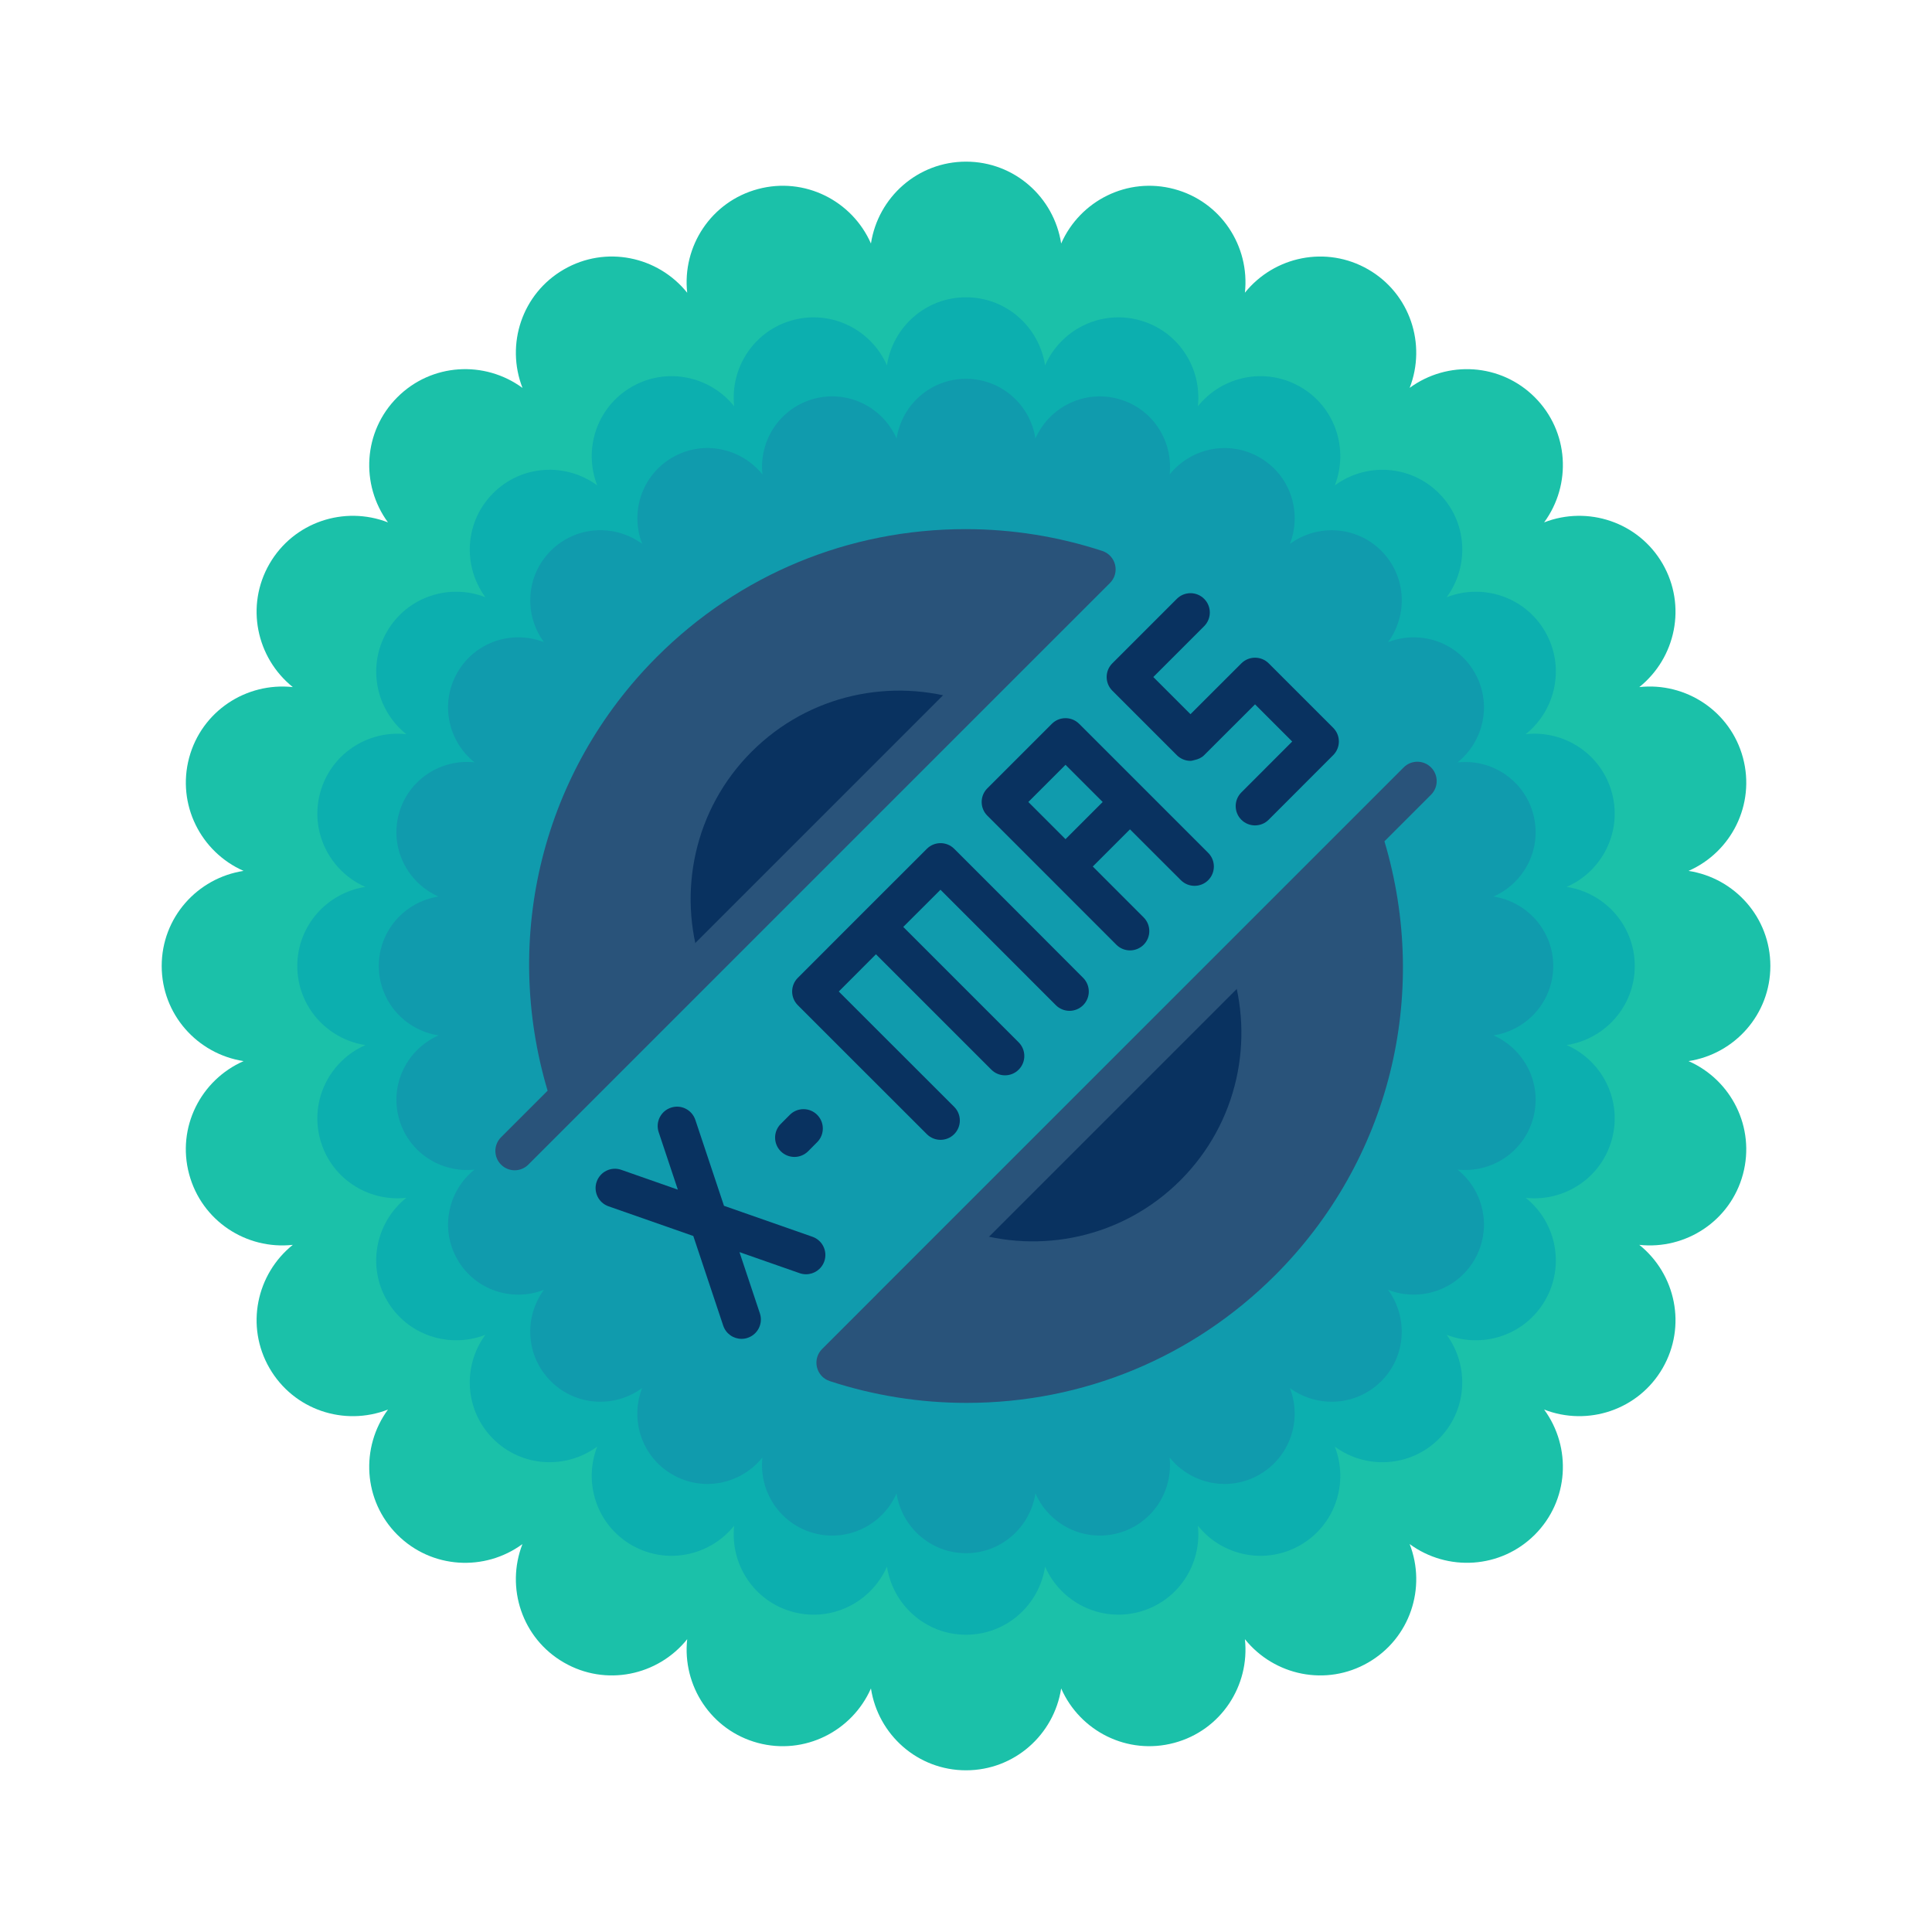 <?xml version="1.0" ?><!DOCTYPE svg  PUBLIC '-//W3C//DTD SVG 1.1//EN'  'http://www.w3.org/Graphics/SVG/1.1/DTD/svg11.dtd'><svg enable-background="new 0 0 75 75" height="75px" id="Layer_1" version="1.1" viewBox="0 0 75 75" width="75px" xml:space="preserve" xmlns="http://www.w3.org/2000/svg" xmlns:xlink="http://www.w3.org/1999/xlink"><g><path d="M59.943,20.279c1.076-1.467,0.963-3.531-0.363-4.857s-3.391-1.439-4.857-0.365   c0.658-1.695,0.016-3.66-1.609-4.598s-3.648-0.512-4.787,0.904c0.197-1.807-0.932-3.539-2.744-4.023   c-1.812-0.486-3.656,0.449-4.389,2.113c-0.277-1.797-1.816-3.178-3.693-3.178c-1.875,0-3.414,1.381-3.691,3.178   c-0.732-1.664-2.578-2.6-4.389-2.113c-1.812,0.486-2.943,2.217-2.744,4.025c-1.139-1.418-3.162-1.846-4.787-0.906   c-1.625,0.938-2.268,2.904-1.607,4.6c-1.467-1.076-3.533-0.965-4.859,0.363c-1.326,1.324-1.439,3.391-0.363,4.857   c-1.695-0.658-3.66-0.016-4.6,1.609c-0.938,1.623-0.512,3.646,0.906,4.785c-1.809-0.195-3.539,0.934-4.025,2.744   c-0.484,1.812,0.449,3.656,2.113,4.391c-1.797,0.277-3.178,1.816-3.178,3.691s1.381,3.416,3.18,3.693   c-1.666,0.732-2.602,2.576-2.115,4.389s2.217,2.941,4.025,2.744c-1.418,1.139-1.844,3.162-0.906,4.785   c0.939,1.625,2.902,2.27,4.6,1.609c-1.076,1.469-0.963,3.533,0.363,4.859s3.391,1.438,4.857,0.363   c-0.658,1.695-0.016,3.662,1.609,4.598c1.623,0.939,3.648,0.514,4.787-0.906c-0.197,1.809,0.932,3.541,2.744,4.027   c1.811,0.484,3.654-0.451,4.389-2.115c0.277,1.799,1.816,3.178,3.691,3.178c1.877,0,3.416-1.381,3.693-3.178   c0.732,1.664,2.576,2.6,4.389,2.113c1.812-0.484,2.941-2.217,2.744-4.025c1.139,1.418,3.162,1.846,4.787,0.906   c1.625-0.938,2.268-2.902,1.609-4.598c1.467,1.074,3.531,0.961,4.857-0.363c1.326-1.326,1.439-3.391,0.363-4.859   c1.695,0.66,3.662,0.016,4.6-1.607c0.938-1.625,0.512-3.648-0.906-4.787c1.809,0.197,3.541-0.934,4.025-2.744   s-0.449-3.656-2.113-4.389c1.797-0.277,3.176-1.818,3.176-3.693s-1.379-3.414-3.176-3.691c1.664-0.732,2.598-2.578,2.113-4.391   c-0.486-1.811-2.219-2.941-4.025-2.744c1.418-1.137,1.844-3.162,0.906-4.787C63.604,20.264,61.639,19.621,59.943,20.279z" fill="#1BC1A9"/><path d="M56.16,23.184c0.895-1.221,0.801-2.938-0.303-4.039c-1.104-1.104-2.82-1.197-4.039-0.303   c0.547-1.41,0.014-3.045-1.338-3.824s-3.033-0.426-3.979,0.754c0.164-1.504-0.775-2.943-2.281-3.346   c-1.508-0.404-3.041,0.373-3.65,1.758c-0.23-1.496-1.51-2.643-3.07-2.643c-1.559,0-2.838,1.146-3.07,2.641   c-0.607-1.383-2.143-2.16-3.648-1.756c-1.506,0.402-2.445,1.844-2.281,3.346c-0.945-1.18-2.629-1.533-3.979-0.754   c-1.352,0.781-1.887,2.414-1.338,3.824c-1.219-0.895-2.938-0.801-4.039,0.303c-1.104,1.102-1.197,2.818-0.303,4.039   c-1.41-0.549-3.043-0.014-3.822,1.338c-0.779,1.35-0.428,3.031,0.752,3.979c-1.504-0.164-2.941,0.775-3.346,2.281   c-0.402,1.506,0.373,3.039,1.756,3.648c-1.494,0.232-2.641,1.512-2.641,3.07s1.148,2.84,2.643,3.07   c-1.385,0.609-2.162,2.143-1.758,3.648c0.402,1.508,1.844,2.447,3.346,2.281c-1.178,0.947-1.533,2.631-0.752,3.98   c0.779,1.35,2.412,1.885,3.822,1.338c-0.895,1.219-0.801,2.936,0.303,4.039c1.102,1.102,2.818,1.195,4.039,0.301   c-0.549,1.41-0.014,3.045,1.338,3.824c1.35,0.779,3.033,0.426,3.979-0.754c-0.164,1.504,0.775,2.943,2.283,3.348   c1.506,0.404,3.037-0.373,3.648-1.758c0.23,1.494,1.51,2.643,3.068,2.643c1.561,0,2.842-1.148,3.07-2.643   c0.609,1.383,2.143,2.16,3.648,1.758c1.508-0.404,2.447-1.844,2.283-3.348c0.945,1.18,2.629,1.533,3.979,0.754   c1.352-0.779,1.885-2.414,1.338-3.822c1.219,0.893,2.936,0.799,4.039-0.303c1.102-1.104,1.195-2.82,0.303-4.039   c1.41,0.547,3.043,0.012,3.822-1.338s0.428-3.033-0.752-3.979c1.502,0.162,2.943-0.777,3.346-2.283   c0.404-1.506-0.373-3.039-1.758-3.648c1.494-0.23,2.643-1.512,2.643-3.07s-1.148-2.84-2.643-3.07   c1.385-0.607,2.162-2.143,1.758-3.648s-1.844-2.445-3.348-2.281c1.18-0.945,1.535-2.629,0.754-3.98   C59.203,23.17,57.568,22.635,56.16,23.184z" fill="#0CAFAF"/><path d="M53.885,24.928c0.785-1.07,0.703-2.578-0.264-3.547c-0.969-0.967-2.477-1.051-3.547-0.266   c0.48-1.238,0.012-2.672-1.176-3.357c-1.186-0.684-2.662-0.373-3.494,0.662c0.145-1.32-0.68-2.586-2.004-2.938   c-1.322-0.355-2.67,0.326-3.205,1.541c-0.201-1.311-1.326-2.318-2.693-2.318c-1.371,0-2.494,1.006-2.697,2.318   c-0.535-1.215-1.881-1.896-3.203-1.543c-1.324,0.355-2.148,1.619-2.004,2.939c-0.832-1.035-2.309-1.346-3.494-0.662   c-1.186,0.686-1.656,2.121-1.174,3.357c-1.072-0.785-2.58-0.703-3.549,0.266c-0.967,0.969-1.051,2.475-0.266,3.547   c-1.236-0.48-2.672-0.012-3.357,1.176c-0.684,1.184-0.373,2.662,0.662,3.492c-1.32-0.143-2.582,0.682-2.938,2.004   s0.328,2.67,1.541,3.205c-1.311,0.203-2.318,1.326-2.318,2.695s1.008,2.494,2.32,2.695c-1.215,0.535-1.898,1.883-1.543,3.205   c0.354,1.322,1.617,2.148,2.939,2.004c-1.037,0.83-1.348,2.309-0.662,3.494c0.684,1.186,2.119,1.656,3.355,1.174   c-0.785,1.072-0.701,2.58,0.268,3.547c0.967,0.969,2.475,1.051,3.545,0.266c-0.48,1.238-0.012,2.674,1.176,3.357   c1.186,0.686,2.662,0.375,3.494-0.662c-0.145,1.32,0.682,2.586,2.004,2.939c1.322,0.355,2.668-0.328,3.203-1.543   c0.203,1.312,1.328,2.32,2.697,2.32s2.492-1.01,2.695-2.322c0.533,1.217,1.881,1.898,3.203,1.545   c1.324-0.354,2.148-1.619,2.004-2.939c0.832,1.037,2.309,1.348,3.494,0.662s1.656-2.119,1.176-3.357   c1.07,0.785,2.578,0.703,3.547-0.266c0.967-0.967,1.049-2.475,0.264-3.547c1.238,0.48,2.674,0.012,3.357-1.174   c0.686-1.186,0.375-2.662-0.66-3.494c1.32,0.145,2.584-0.682,2.938-2.004c0.355-1.322-0.326-2.668-1.543-3.205   c1.312-0.203,2.32-1.326,2.32-2.695s-1.008-2.492-2.32-2.695c1.217-0.535,1.898-1.881,1.543-3.205   c-0.354-1.322-1.617-2.146-2.938-2.002c1.035-0.832,1.346-2.311,0.66-3.496C56.559,24.916,55.123,24.447,53.885,24.928z" fill="#109BAD"/><g><path d="M42.559,22.102c-5.625-1.844-12.057-0.543-16.527,3.928c-4.473,4.473-5.771,10.902-3.93,16.529    L42.559,22.102z" fill="#29537A"/><path d="M37.443,27.215c-2.812-0.922-6.027-0.271-8.264,1.965s-2.885,5.451-1.963,8.264L37.443,27.215z" fill="#093260"/><path d="M32.443,52.9c5.625,1.842,12.055,0.543,16.527-3.93s5.771-10.902,3.93-16.527L32.443,52.9z" fill="#29537A"/><path d="M37.557,47.785c2.814,0.922,6.029,0.271,8.266-1.965c2.234-2.236,2.885-5.451,1.963-8.264L37.557,47.785z" fill="#093260"/></g><g><path d="M43.089,22.632c0.185-0.184,0.26-0.451,0.199-0.705s-0.248-0.457-0.496-0.539    c-1.716-0.562-3.503-0.847-5.312-0.847c-4.527,0-8.781,1.761-11.979,4.958c-4.431,4.431-6.028,10.844-4.243,16.842l-1.808,1.808    c-0.293,0.293-0.293,0.768,0,1.061c0.146,0.146,0.338,0.22,0.53,0.22s0.384-0.073,0.53-0.22l2.121-2.121l18.336-18.336    L43.089,22.632z M22.474,41.126c-1.269-5.236,0.243-10.722,4.088-14.566c2.914-2.914,6.791-4.518,10.918-4.518    c1.233,0,2.455,0.145,3.646,0.432l-1.219,1.219L22.474,41.126z" fill="#29537A"/><path d="M55.552,29.79c-0.293-0.293-0.768-0.293-1.061,0L34.034,50.247c-0.002,0.001-0.002,0.004-0.004,0.006    l-2.117,2.117c-0.185,0.184-0.26,0.451-0.199,0.705s0.248,0.458,0.496,0.539c1.715,0.562,3.502,0.846,5.312,0.846c0,0,0,0,0.001,0    c4.526,0,8.781-1.761,11.979-4.958c4.432-4.431,6.028-10.845,4.242-16.842l1.809-1.809C55.845,30.558,55.845,30.083,55.552,29.79z     M48.44,48.44c-2.914,2.914-6.792,4.519-10.918,4.519h-0.001c-1.232,0-2.454-0.145-3.645-0.432l18.651-18.652    C53.798,39.111,52.285,44.596,48.44,48.44z" fill="#29537A"/></g><g><path d="M31.539,48.011l-3.434-1.202l-1.112-3.335c-0.132-0.393-0.555-0.608-0.949-0.474    c-0.393,0.131-0.605,0.556-0.475,0.949l0.745,2.233l-2.195-0.769c-0.392-0.138-0.819,0.07-0.956,0.46    c-0.137,0.391,0.069,0.819,0.46,0.956l3.291,1.152l1.161,3.48c0.105,0.314,0.397,0.513,0.712,0.513    c0.078,0,0.158-0.012,0.237-0.039c0.393-0.131,0.605-0.556,0.475-0.949l-0.793-2.379l2.337,0.818    c0.082,0.029,0.166,0.042,0.248,0.042c0.31,0,0.6-0.193,0.708-0.502C32.136,48.576,31.93,48.148,31.539,48.011z" fill="#093260"/><path d="M39.546,35.454l-2.504-2.504c-0.292-0.292-0.767-0.293-1.061,0l-2.506,2.504    c-0.001,0-0.001,0.001-0.001,0.001l-2.503,2.505c-0.293,0.293-0.293,0.768,0,1.061l2.503,2.503l0.001,0.001l2.506,2.504    c0.146,0.146,0.339,0.219,0.53,0.219c0.192,0,0.384-0.073,0.53-0.22c0.293-0.293,0.293-0.768,0-1.061l-2.506-2.504    c-0.001,0-0.001,0-0.001,0l-1.973-1.973l1.443-1.445l1.976,1.975l2.504,2.504c0.146,0.146,0.338,0.22,0.53,0.22    s0.384-0.073,0.53-0.22c0.293-0.293,0.293-0.768,0-1.061l-2.504-2.504l-1.976-1.976l1.445-1.443l1.974,1.974l2.504,2.506    c0.146,0.146,0.338,0.22,0.53,0.22c0.191,0,0.384-0.073,0.53-0.219c0.293-0.293,0.293-0.768,0-1.061L39.546,35.454z" fill="#093260"/><path d="M44.397,30.602C44.396,30.602,44.396,30.602,44.397,30.602l-2.504-2.503c-0.293-0.293-0.768-0.293-1.061,0    l-2.504,2.504c-0.293,0.293-0.293,0.768,0,1.061l2.504,2.504l2.504,2.506c0.146,0.146,0.338,0.22,0.53,0.22    c0.191,0,0.384-0.073,0.53-0.219c0.293-0.293,0.293-0.768,0-1.061l-1.974-1.976l1.443-1.443l1.976,1.974    c0.294,0.292,0.769,0.292,1.061,0c0.293-0.293,0.293-0.768,0-1.061L44.397,30.602z M41.363,32.576l-1.443-1.443l1.443-1.443    l1.443,1.443L41.363,32.576z" fill="#093260"/><path d="M51.755,28.255l-2.504-2.504c-0.292-0.292-0.767-0.293-1.061,0l-1.976,1.974l-1.443-1.443l1.974-1.974    c0.293-0.293,0.293-0.768,0-1.061s-0.768-0.293-1.061,0l-2.504,2.504c-0.293,0.293-0.293,0.768,0,1.061l2.504,2.504    c0.146,0.146,0.338,0.22,0.53,0.22c0.054,0,0.105-0.019,0.157-0.031c0.136-0.029,0.268-0.083,0.373-0.188l1.976-1.974l1.443,1.443    l-1.974,1.976c-0.293,0.293-0.293,0.768,0,1.061c0.146,0.146,0.339,0.219,0.53,0.219c0.192,0,0.384-0.073,0.53-0.22l2.504-2.506    C52.048,29.022,52.048,28.548,51.755,28.255z" fill="#093260"/><path d="M30.84,44.912c0.192,0,0.385-0.074,0.532-0.221l0.352-0.354c0.292-0.293,0.29-0.769-0.003-1.061    c-0.294-0.292-0.768-0.292-1.062,0.003l-0.352,0.354c-0.292,0.293-0.29,0.769,0.003,1.061    C30.457,44.839,30.648,44.912,30.84,44.912z" fill="#093260"/></g></g></svg>